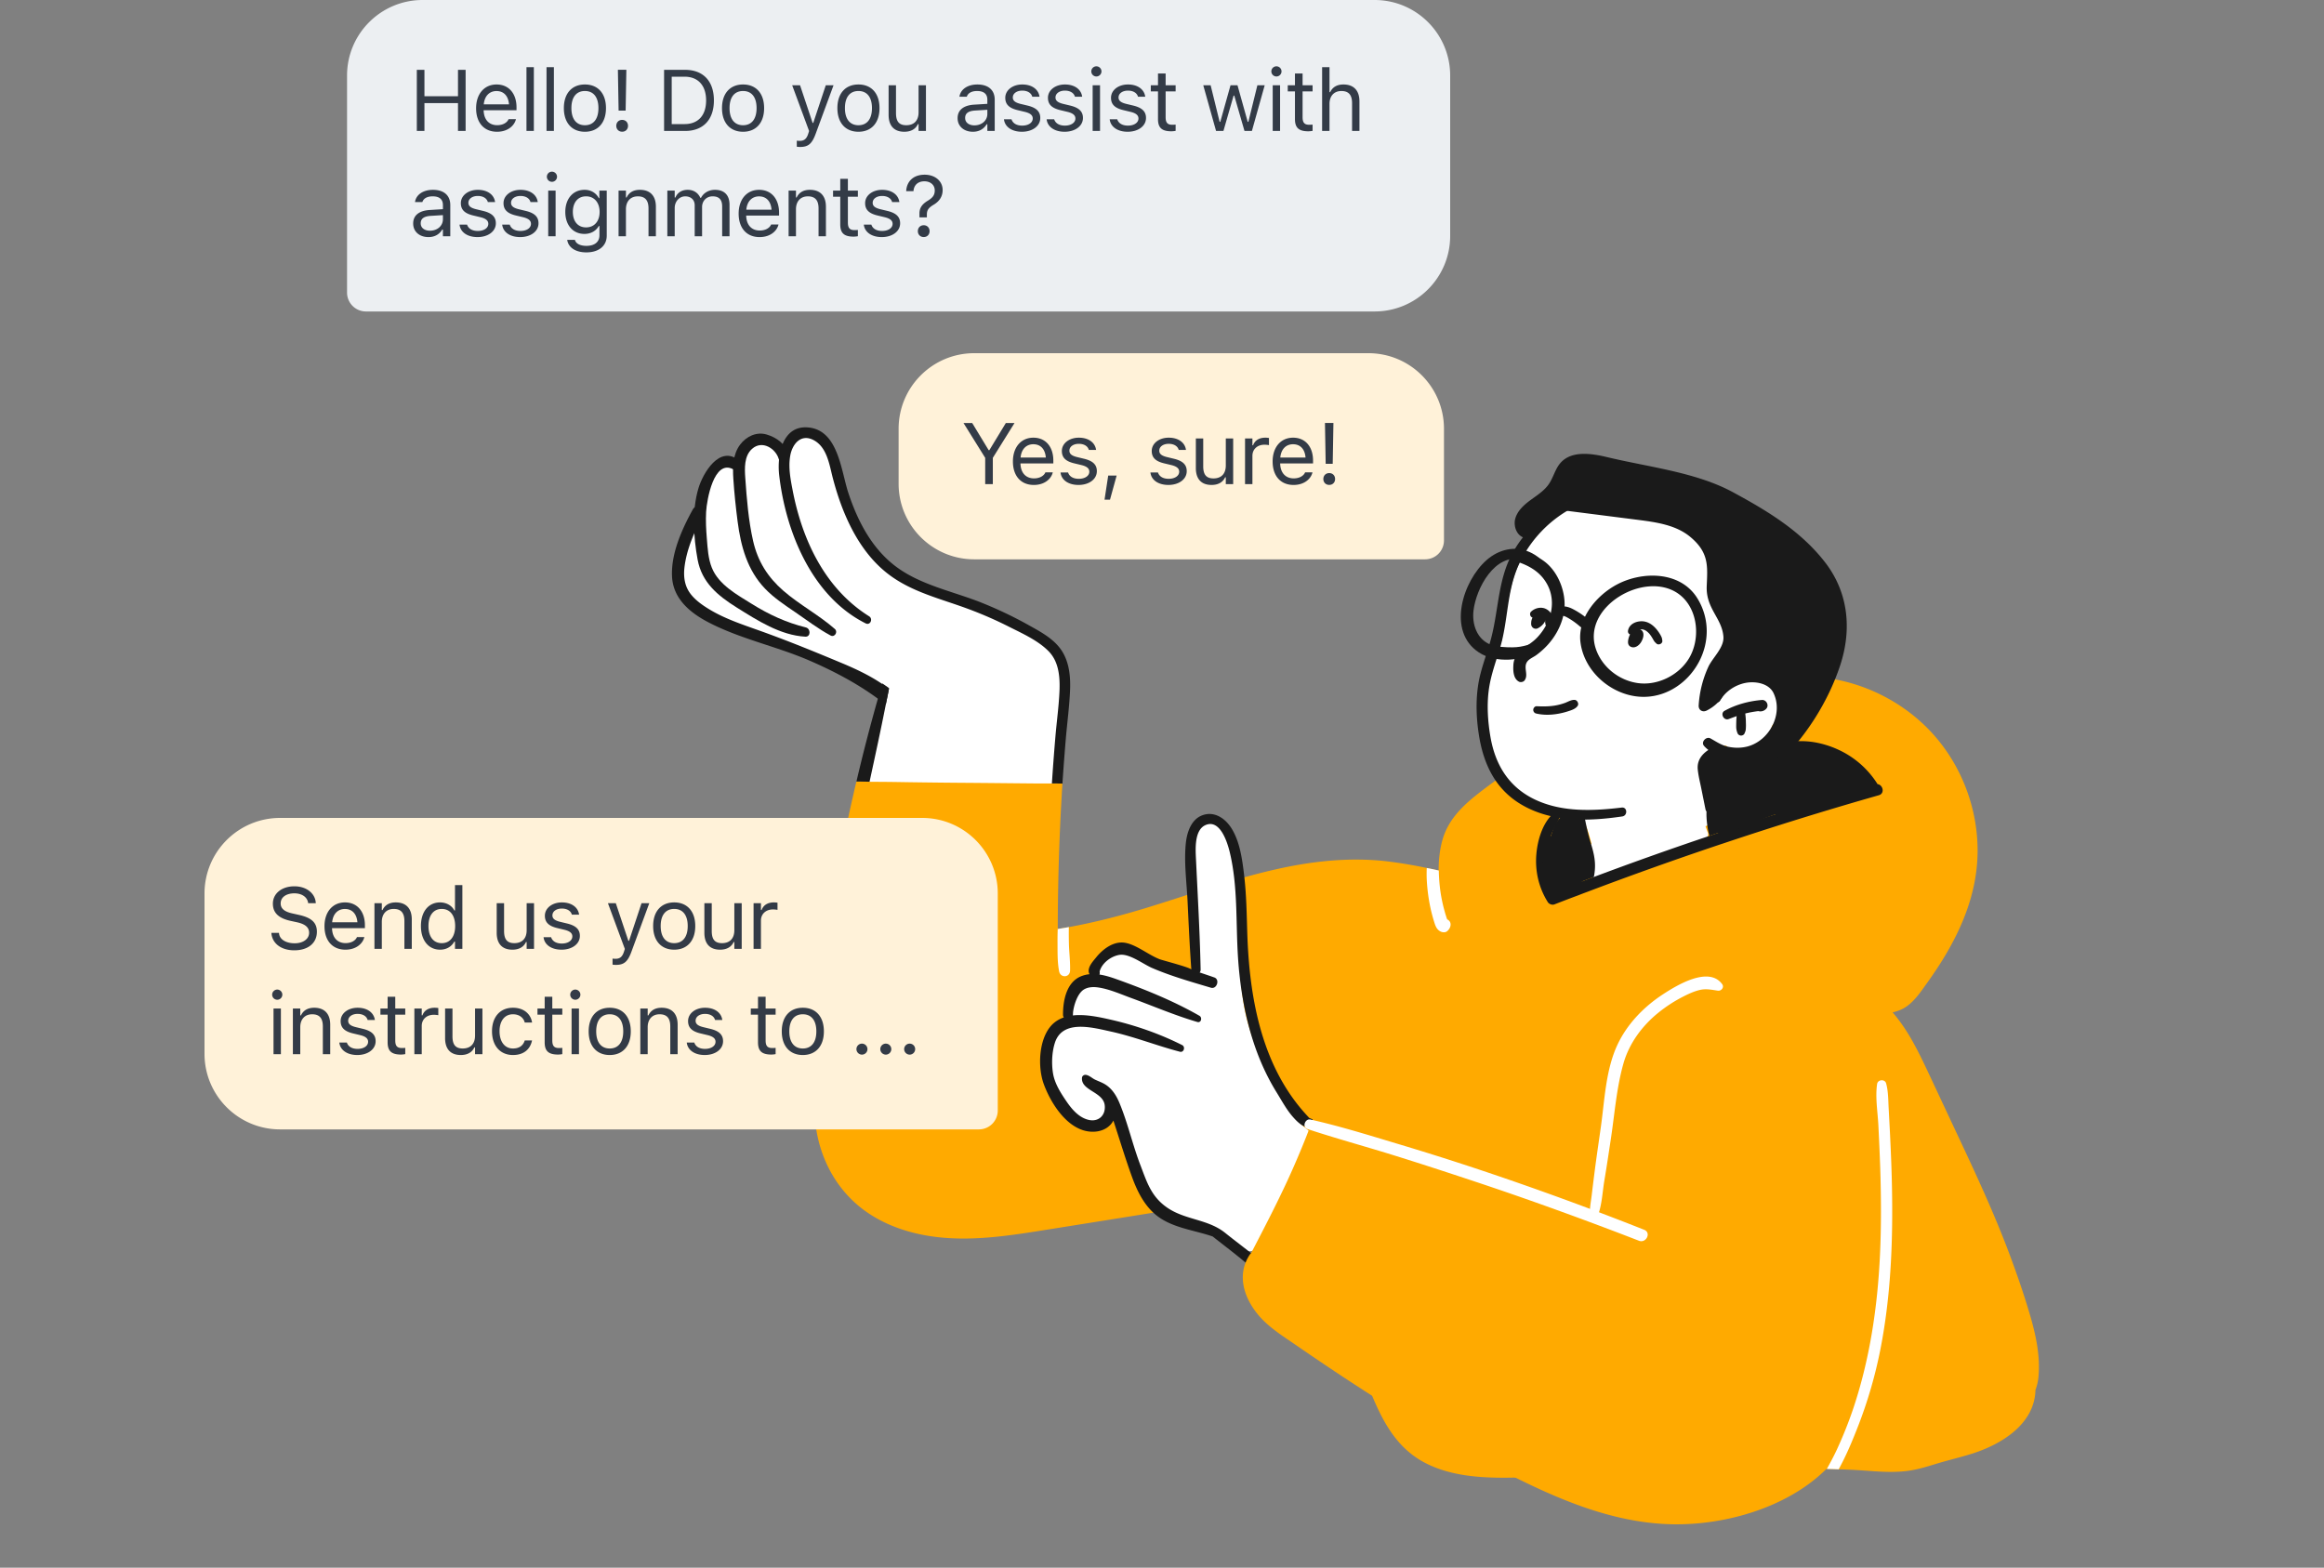 <svg width="375" height="253" viewBox="0 0 375 253" fill="none" xmlns="http://www.w3.org/2000/svg"><rect x="0" y="0" width="375" height="253" fill="#808080" stroke="none"/><path d="M171.734 112.217c-.138 4.554-.701 9.109-1.096 13.644-.149 1.67.187 4.367-1.433 5.424-.741.484-1.699.514-2.559.623-1.028.138-2.055.267-3.083.395-4.169.533-8.576.721-12.715-.089-1.117-.217-2.135-.593-3.212-.929-.889-.276-1.511-.098-2.351.218-1.769.662-3.458 1.294-5.246.336-.672-.366-1.117-1.107-.988-1.878-.663-.355-.92-1.343-.426-2.065.989-1.442 1.384-3.211 1.858-4.89a80.223 80.223 0 0 0 1.106-4.308 87.727 87.727 0 0 0 1.334-7.341 29.316 29.316 0 0 1-2.253-1.384 157.377 157.377 0 0 0-11.056-5.276 1.013 1.013 0 0 1-.454-.365c-3.211-.88-6.482-1.66-9.633-2.816-1.818-.662-3.587-1.452-5.237-2.47-1.64-1.028-3.369-2.213-4.239-4.002-.998-2.025-.316-4.248.237-6.303.554-2.026 1.295-3.923 2.52-5.632a1.06 1.06 0 0 1 .375-.326 21.506 21.506 0 0 1 1.354-5.118c.425-1.067.919-2.253 2.184-2.48.523-.099 1.027.02 1.512.247.207.099.503.346.78.474.079-.237.168-.484.257-.73-.287-1.621.78-2.886 2.233-3.281a3.879 3.879 0 0 1 3.23-.09 3.15 3.15 0 0 1 1.572 1.216c.019.03.029.07.039.099.247.168.484.356.711.543.109-.356.257-.701.475-1.017-.119-.218-.178-.465-.129-.682.583-2.362 3.537-2.609 5.138-1.097.968.909 1.502 2.223 1.907 3.458.533 1.62 1.017 3.25 1.512 4.871.978 3.172 2.065 6.511 3.695 9.485.869.988 1.748 1.976 2.618 2.964.257-.03.524.02.78.178 1.226.731 2.461 1.443 3.705 2.134 1.354.287 2.648.751 3.874 1.423.444.237.682.623.751 1.028.069.04.148.079.227.118a1.1 1.1 0 0 1 .741-.059c3.675.84 6.995 2.51 10.285 4.288a66.24 66.24 0 0 1 2.925 1.66c.188-.069.385-.109.603-.099 4.91.336 5.691 6.057 5.572 9.901Z" fill="#fff"/><path d="M328.935 222.102a7.83 7.83 0 0 1-.494 2.204c-.118 5.493-5.444 8.763-10.147 10.265-1.551.494-3.142.889-4.703 1.324-1.59.445-3.142.998-4.762 1.314-3.29.662-6.728.148-10.048-.01-.702-.029-1.394-.059-2.095-.079a59.776 59.776 0 0 0-1.907-.059c-11.145-.317-22.29.118-33.415.642-5.978.277-11.965.711-17.943.771-4.604.049-9.514-.267-13.654-2.49-4.545-2.441-6.768-6.808-8.636-11.402a166.766 166.766 0 0 1-5.77-16.599 164.46 164.46 0 0 1-3.833-16.431c-8.013 1.324-16.017 2.658-24.039 3.932-6.136.988-12.271 1.966-18.407 2.944-5.82.929-11.708 1.888-17.617 1.245-4.94-.533-9.929-2.262-13.625-5.681-3.744-3.458-5.859-8.21-6.323-13.249-.543-5.741-.069-11.699.415-17.439.494-5.938 1.304-11.856 2.302-17.735a316.54 316.54 0 0 1 3.517-17.568c.139-.632.287-1.264.445-1.886.711 0 1.423.029 2.114.049.238 0 .465.01.692.01 1.808 0 3.616.029 5.424.059 3.448.049 6.907.089 10.355.109 3.537.029 7.074.069 10.611.099h2.342c.573 0 1.136 0 1.7.019-.04.662-.09 1.324-.119 1.986a376.97 376.97 0 0 0-.632 21.154v.326c.593-.099 1.195-.198 1.788-.306 4.278-.781 8.507-1.878 12.696-3.162 6.758-2.075 13.437-4.496 20.334-6.077 6.076-1.403 12.291-2.104 18.505-1.353a74.69 74.69 0 0 1 6.215 1.047c.652.129 1.304.267 1.947.415 4.357.968 8.684 2.174 12.982 3.201 14.554 3.488 29.118 6.966 43.671 10.454 1.779.434 3.587.869 5.326 1.472-.02.089-.03.178-.05.257 5.069 1.472 9.594 4.989 12.627 9.198 1.907 2.648 3.29 5.622 4.673 8.556l4.625 9.871c2.964 6.303 5.888 12.617 8.319 19.148 1.195 3.211 2.312 6.461 3.27 9.742.909 3.153 1.611 6.423 1.324 9.713Z" fill="#FA0"/><path d="M213.82 185.802c-2.154.435-3.241 3.369-4.21 5.059-1.294 2.252-2.568 4.525-3.882 6.767-.781 1.335-1.552 3.311-3.043 4.032-1.463.711-2.826-.069-3.923-1.057-1.452-1.314-2.895-2.105-4.762-2.708-1.65-.523-3.35-.968-4.861-1.827-3.043-1.739-4.921-4.802-6.294-7.924-.85-1.907-1.541-3.883-2.164-5.87-.415-1.333-.859-2.677-1.235-4.03-.128.039-.257.089-.395.118-.198 1.492-1.107 2.974-2.589 3.004-1.719.029-3.31-1.453-4.397-2.618-1.185-1.265-2.173-2.737-2.737-4.387-1.116-3.251-.385-6.788 2.085-9.189 1.433-1.393 1.028-3.607 2.095-5.286.711-1.136 1.798-1.857 3.043-2.026.198-2.726 3.241-4.347 5.839-4.149 1.887.148 3.636.968 5.326 1.768.978.455 1.966.919 2.944 1.384.643.296 1.542.928 2.352 1.047.296-6.728.316-13.378-.415-20.087-.198-1.828-.227-4.318 1.887-5.039 1.996-.682 3.863.949 4.456 2.747.405 1.225.395 2.569.444 3.843.06 1.472.099 2.945.149 4.407.089 3.102.158 6.205.326 9.307.168 3.053.365 6.136.859 9.149.514 3.053 1.561 5.958 2.846 8.754 1.185 2.579 2.43 5.237 3.962 7.628 1.521 2.411 3.794 4.031 6.096 5.631a.75.75 0 0 1 .306.416c.415.257.455 1.028-.108 1.136Z" fill="#fff"/><path d="M319.104 137.586c-.098 7.766-3.606 14.702-8.042 20.897-.988 1.373-1.966 2.895-3.359 3.903-1.512 1.106-3.488 1.205-5.276 1.442-4.269.574-8.567.939-12.825.159-4.18-.761-8.23-2.006-12.449-2.609-4.318-.622-8.675-.938-13.013-1.284l-13.131-1.067c-4.031-.326-8.062-.702-11.846-2.263-.386-.158-.564-.445-.593-.751a12.067 12.067 0 0 1-2.006-1.69c-2.104-2.242-3.231-5.404-3.834-8.359-.671-3.28-.889-6.955-.029-10.225.988-3.725 3.725-6.087 6.679-8.33a87.87 87.87 0 0 1 9.623-6.373 90.656 90.656 0 0 1 20.966-8.743c7.401-2.046 15.522-3.627 23.229-3.034 6.896.524 13.585 3.745 18.328 8.784 4.911 5.246 7.657 12.35 7.578 19.543Z" fill="#FA0"/><path d="M287.003 101.968c-.029-.356-.049-.712-.079-1.058a1.271 1.271 0 0 0-.79-1.086 27.617 27.617 0 0 0-.89-2.737c-.81-2.134-1.827-4.19-2.944-6.175-1.077-1.937-2.184-3.943-3.567-5.682-2.855-3.606-7.133-4.258-11.431-4.93-3.83-.602-7.767-.82-11.409.377-.065-.047-.127-.098-.196-.14-1.226-.722-2.606-.073-3.661.636a12.718 12.718 0 0 0-2.349 2.049c-.355.395-.681.815-.977 1.256-.366.545-.768 1.165-.816 1.836-1.122 1.309-2.01 2.87-2.684 4.39-1.146 2.579-1.759 5.375-2.204 8.151a333.214 333.214 0 0 0-.681 4.545.696.696 0 0 0-.198.317c-2.362 6.422-4.16 13.693-.958 20.165 2.786 5.652 8.586 7.559 14.385 8.468a25.825 25.825 0 0 1 1.255 3.863c-.346.118-.652.454-.652.84a5.9 5.9 0 0 0 .731 2.737c.01.375.01.751-.049 1.136-.099.741.652 1.215 1.284.85.88-.504 1.769-.978 2.678-1.443.128.435.553.801 1.047.593a114.325 114.325 0 0 0 7.657-3.517 71.955 71.955 0 0 1 5.543-1.957c.415-.128.702-.662.534-1.077a21.777 21.777 0 0 1-.386-1.037c.376-.109.722-.435.741-.88.218-3.398-2.361-7.43-.464-10.631.701-1.185 1.887-1.363 3.112-1.482.03.109.079.218.139.307 1.096 1.531 3.211 1.719 4.703.622 1.304-.958 2.035-2.589 2.539-4.189a11.321 11.321 0 0 0 3.33-7.351c.187-2.974-.939-5.356-2.293-7.766Z" fill="#fff"/><path d="M261.675 130.328c-4.611.553-9.536.766-13.854-1.229-4.312-1.992-6.551-5.631-7.33-10.22-.413-2.436-.583-4.953-.276-7.411.297-2.382 1.138-4.602 1.827-6.885 1.315-4.358 1.08-9.089 2.955-13.285a19.754 19.754 0 0 1 9.101-9.532c.579-.294.091-1.28-.508-1.03a19.503 19.503 0 0 0-9.328 8.157c-2.547 4.35-2.401 9.276-3.627 14.019-.671 2.599-1.745 5.077-2.135 7.748-.393 2.694-.273 5.445.164 8.126.746 4.57 2.636 8.533 6.709 10.986 4.937 2.973 10.89 2.797 16.393 1.989.905-.133.833-1.544-.091-1.433Z" fill="#1A1A1A"/><path d="M257.362 140.125a9.231 9.231 0 0 1-.177 1.403c-.781.287-1.552.583-2.322.88a6.228 6.228 0 0 0 .523-1.571c.208-1.037.109-2.085-.148-3.103-.494-1.985-1.6-4.149-.869-6.204.266-.732 1.195-.326 1.304.257.277 1.422.563 2.786.988 4.179.425 1.353.78 2.727.701 4.159ZM245.486 89.494c-.639.048-.932 1.06-.255 1.305 1.88.682 3.436 1.701 4.416 3.49 1.006 1.836.987 4.01.168 5.914a9.306 9.306 0 0 1-1.766 2.668c-.764.817-1.686 1.318-2.556 1.994a3.268 3.268 0 0 0-1.293 2.44c-.062.934-.016 2.202.882 2.696.278.154.729.069.921-.192.686-.933-.237-2.058.414-3.008.319-.465 1.011-.739 1.458-1.061.467-.338.909-.716 1.325-1.115 1.675-1.603 2.909-3.803 3.207-6.119.512-3.989-2.321-9.358-6.921-9.012Z" fill="#1A1A1A"/><path d="M251.657 94.754c-.958-2.294-2.503-4.628-4.853-5.67-2.403-1.066-4.992-.391-6.916 1.293-3.867 3.386-6.464 11.523-1.243 14.923 2.727 1.776 7.07 1.414 9.703-.339.902-.601.993-1.782-.024-1.468-1.237.382-2.518.975-4.296.975-1.054 0-2.556-.044-3.542-.446-2.186-.892-2.981-3.276-2.722-5.485.42-3.577 3.406-9.274 7.811-8.255 2.338.54 4.018 2.79 5.013 4.83.309.634 1.354.325 1.069-.358Z" fill="#1A1A1A"/><path d="M257.07 101.428c-.009-.798-.651-1.379-1.231-1.827a13.73 13.73 0 0 0-1.951-1.261c-.532-.283-1.221-.551-1.836-.458-.677.103-1.196.456-1.397 1.128-.08.265.132.561.376.638.279.088.541-.035.684-.285-.04.069.012.006.008-.005a.352.352 0 0 0 .048-.02.482.482 0 0 1 .045-.008c.044-.003.187.019.033-.007.045.007.091.012.137.02.105.019.211.036.315.06.048.011.095.025.143.04.012.004.019.005.043.015.101.042.2.085.296.136.257.136.507.29.753.444l.126.081.116.079a12.22 12.22 0 0 1 1.131.875c.059.051.279.192.295.267a1.563 1.563 0 0 0-.05-.058 2.493 2.493 0 0 1 .151.212c.016.026.021.032.029.043a1.7 1.7 0 0 0 .064.237.63.63 0 0 0 .64.736c.37-.003.643-.205.828-.499a.862.862 0 0 0 .204-.583Z" fill="#1A1A1A"/><path d="M273.765 96.368c-2.753-4.192-8.752-4.198-12.815-2.06-3.29 1.73-6.425 5.41-5.926 9.35.519 4.09 3.845 7.458 7.761 8.485 7.606 1.996 14.345-5.763 12.213-13.087a9.974 9.974 0 0 0-1.233-2.688Zm-1.31 10.009c-1.676 2.653-5.034 4.296-8.158 3.863-3.048-.422-5.782-2.567-6.784-5.5-2.334-6.83 7.915-12.765 13.313-8.916 3.217 2.294 3.654 7.348 1.629 10.553Z" fill="#1A1A1A"/><path d="M265.066 101.945a.873.873 0 0 0-.578-.442c-1.264-.309-1.871 1.587-1.782 2.27.043.325.247.603.675.681.613.113 1.164-.398 1.41-.8.242-.395.433-.891.386-1.342a.986.986 0 0 0-.111-.367ZM254.109 112.954c-.573-.045-1.096.313-1.629.5a9.412 9.412 0 0 1-1.41.382c-1.021.187-2.079.191-3.112.139-.292-.014-.538.289-.551.556a.6.6 0 0 0 .474.621c1.113.259 2.258.248 3.383.063a11.445 11.445 0 0 0 1.674-.398c.591-.192 1.292-.383 1.642-.923.219-.337-.076-.909-.471-.94ZM287.962 111.654c-.878-2.4-3.396-3.437-5.825-3.16-2.447.279-4.647 1.74-5.593 4.052-.279.682.666 1.137 1.029.496.821-1.445 2.395-2.48 4.01-2.817 1.587-.331 3.828.014 4.596 1.635 1.612 3.4-.693 7.685-4.201 8.608-1.013.266-2.093.264-3.114.045-1.093-.236-1.908-.813-2.862-1.345-.682-.381-1.587.582-1.043 1.206 1.544 1.77 4.456 2.31 6.685 1.942 2.408-.398 4.427-1.81 5.644-3.924 1.148-1.993 1.471-4.56.674-6.738Z" fill="#1A1A1A"/><path d="M284.298 112.964c-2.068.171-4.212.737-6.03 1.753-.74.414-.127 1.621.656 1.331.905-.336 1.807-.675 2.744-.914a17.233 17.233 0 0 1 2.055-.371c.452.122.933-.008 1.28-.386.499-.541.018-1.474-.705-1.413Z" fill="#1A1A1A"/><path d="M281.711 116.369c-.009-.6-.102-1.209-.156-1.806a.62.62 0 0 0-.577-.572c-.28-.018-.618.186-.645.493-.057.635-.148 1.277-.165 1.915-.008.296-.016.595-.014.891.002.355.072.674.199 1.003a.626.626 0 0 0 .547.415c.23.015.507-.114.595-.343.066-.17.161-.356.188-.534.027-.175.03-.362.038-.538.014-.307-.005-.618-.01-.924Z" fill="#1A1A1A"/><path d="M294.512 90.773c-3.916-5.081-9.381-8.362-14.932-11.362-5.947-3.214-13.634-4.043-20.24-5.632-2.599-.625-5.788-1.08-7.546.934-.856.98-1.138 2.336-1.873 3.409-.741 1.079-1.884 1.796-2.939 2.57-1.055.775-2.099 1.707-2.466 2.963s.244 2.872 1.524 3.147l6.821-5.677-.445 1.258 11.914 1.518c2.977.38 6.134.834 8.434 2.762 3.043 2.55 2.762 4.746 2.633 7.947-.145 3.612 2.466 5.135 2.693 8.136.135 1.779-1.749 3.383-2.439 4.883a17.412 17.412 0 0 0-1.552 6.185c-.059.771.613 1.196 1.285.86 1.314-.652 2.687-1.878 3.014-3.369.711-.702 1.511-1.384 2.4-1.907a5.74 5.74 0 0 1 5.791 1.136c.049.03.098.04.138.069.207 1.512.415 3.023.632 4.535a.836.836 0 0 0 .544.692 9.146 9.146 0 0 1-1.344 2.361c-1.196 1.532-2.383 2.084-4.122 2.963-1.729.87-2.623 1.162-4.244.312.129-.099-1.001.084-.872-.004.513-.376.118-1.325-.514-1.048-1.601.712-3.053 1.848-2.855 3.794.108 1.058.385 2.115.592 3.162.218 1.077.435 2.154.652 3.241.148.721 1.216.672 1.492.089.257-.514.544-1.028.85-1.532.296-.108.583-.236.82-.365 2.944-1.531 5.829-3.181 8.299-5.424 4.575-4.16 8.31-10.078 10.256-15.947 1.917-5.781 1.383-11.748-2.401-16.659ZM249.592 99.092a.741.741 0 0 0-.304-.383.705.705 0 0 0-.357-.119.705.705 0 0 0-.264.034.605.605 0 0 0-.218.034c-.199.072-.401.143-.566.281a2.632 2.632 0 0 0-.295.276 2.5 2.5 0 0 0-.235.334 2.042 2.042 0 0 0-.234.578 1.427 1.427 0 0 0-.038.234c-.011.136-.022.272-.009.408a.763.763 0 0 0 .422.626.76.76 0 0 0 .373.073.76.76 0 0 0 .37-.127c.139-.07.27-.156.39-.256a2.8 2.8 0 0 0 .456-.461c.258-.346.442-.727.533-1.152a.769.769 0 0 0-.024-.38Z" fill="#1A1A1A"/><path d="M277.39 134.375c-.524.168-1.048.346-1.561.524a13.781 13.781 0 0 1-.356-1.818c-.178-1.384-.217-2.974.316-4.288.227-.574 1.127-.366 1.156.227.03.662-.049 1.314-.029 1.976.019.642.049 1.274.148 1.917.069.494.187.978.326 1.462Z" fill="#1A1A1A"/><path d="M303.168 128.338a568.295 568.295 0 0 0-25.156 7.796c-.523.168-1.047.346-1.571.523a603.007 603.007 0 0 0-20.334 7.282c-.484.178-.978.366-1.452.554-1.285.474-2.559.968-3.834 1.462-.365.138-.859-.04-1.067-.366-1.442-2.302-2.065-4.93-1.857-7.637.188-2.421 1.077-5.484 3.122-6.966.445-.326.968.208.771.662-.455 1.048-1.107 1.986-1.482 3.083a12.252 12.252 0 0 0-.672 3.261 11.286 11.286 0 0 0 1.304 5.918c1.304-.504 2.608-1.008 3.922-1.502.771-.296 1.542-.593 2.322-.879a562.942 562.942 0 0 1 18.644-6.63 73.216 73.216 0 0 1 1.561-.524 591.98 591.98 0 0 1 25.185-7.795c1.147-.327 1.74 1.432.594 1.758Z" fill="#1A1A1A"/><path d="M302.848 126.365a14.705 14.705 0 0 0-6.226-5.382 15.262 15.262 0 0 0-3.913-1.207 13.281 13.281 0 0 0-2.04-.167c-.674-.005-1.416-.054-1.93.439-.203.195-.169.623.06.784.507.357 1.082.263 1.675.29.613.027 1.228.107 1.832.212 1.247.216 2.45.606 3.59 1.156a13.65 13.65 0 0 1 5.518 4.841c.606.934 2.036-.03 1.434-.966ZM256.077 138.222c-.087-1.472-.493-2.896-1.006-4.276a.606.606 0 0 0 .248-.639c-.225-1.106-.872-2.134-2.145-2.016-1.255.116-2.099 1.323-2.523 2.396-.051.131-.086.266-.131.399-.01.011-.011.024-.012.037a9.314 9.314 0 0 0-.22.762.793.793 0 0 0-.305.23c-.957 1.215-1.181 2.739-1.022 4.246.157 1.484.47 3.232 1.523 4.357 1.186 1.269 3.237.243 4.263-.777 1.187-1.18 1.426-3.128 1.33-4.719Z" fill="#1A1A1A"/><path d="M301.165 125.722a6.683 6.683 0 0 1-1.472-.728 3.495 3.495 0 0 0-.37-.574c-.808-1.141-2.062-1.866-3.424-2.374-2.114-.789-4.277-1.559-6.565-1.443-.633.031-1.059.577-1.148 1.15-1.302.325-2.575.908-3.705 1.492-1.736.899-3.431 1.924-4.992 3.101-.585.442-1.159.925-1.48 1.545-.621-.036-1.244.299-1.382 1.091-.11.629-.19 1.283-.128 1.921.007.071.04.195.085.342-.189.24-.303.541-.269.902.061.659.054 1.609.584 2.092.627.572 1.35.345 2.051.106 1.865-.637 3.664-1.474 5.506-2.176.662-.252 1.329-.495 1.995-.738.05 0 .089.015.142.009 2.478-.275 4.948-1.008 7.381-1.545 2.419-.533 4.815-1.138 7.067-2.192.721-.338 1.121-1.648.124-1.981Z" fill="#1A1A1A"/><path d="M145 69.2c0-6.738 5.462-12.2 12.2-12.2h63.6c6.738 0 12.2 5.462 12.2 12.2v18.016a3.05 3.05 0 0 1-3.05 3.05H157.2c-6.738 0-12.2-5.462-12.2-12.2V69.2Z" fill="#FFF2D9"/><path d="M158.972 78.133v-4.245l-3.5-5.62h1.401l2.659 4.383h.11l2.659-4.382h1.401l-3.5 5.619v4.245h-1.23Zm7.849.13c-2.106 0-3.377-1.477-3.377-3.787v-.007c0-2.276 1.299-3.835 3.302-3.835s3.219 1.49 3.219 3.691v.465h-5.304c.034 1.525.875 2.413 2.187 2.413.998 0 1.613-.471 1.812-.916l.027-.061h1.19l-.014.055c-.253.998-1.306 1.982-3.042 1.982Zm-.082-6.57c-1.094 0-1.928.746-2.058 2.147h4.074c-.123-1.456-.929-2.146-2.016-2.146Zm7.295 6.57c-1.64 0-2.768-.793-2.905-2.01h1.217c.198.615.786 1.019 1.729 1.019.992 0 1.696-.472 1.696-1.142v-.013c0-.5-.376-.848-1.286-1.067l-1.141-.273c-1.381-.329-2.003-.93-2.003-1.99v-.007c0-1.223 1.176-2.146 2.741-2.146 1.545 0 2.618.772 2.782 1.976h-1.169c-.157-.581-.731-.985-1.62-.985-.875 0-1.517.451-1.517 1.1v.015c0 .499.369.813 1.237 1.025l1.135.273c1.388.335 2.057.937 2.057 1.99v.013c0 1.313-1.278 2.222-2.953 2.222Zm4.192 2.379.595-3.89h1.36l-1.073 3.89h-.882Zm10.312-2.38c-1.641 0-2.769-.792-2.905-2.009h1.216c.199.615.787 1.019 1.73 1.019.991 0 1.695-.472 1.695-1.142v-.013c0-.5-.376-.848-1.285-1.067l-1.142-.273c-1.38-.329-2.002-.93-2.002-1.99v-.007c0-1.223 1.175-2.146 2.741-2.146 1.545 0 2.618.772 2.782 1.976h-1.169c-.157-.581-.731-.985-1.62-.985-.875 0-1.518.451-1.518 1.1v.015c0 .499.369.813 1.238 1.025l1.134.273c1.388.335 2.058.937 2.058 1.99v.013c0 1.313-1.278 2.222-2.953 2.222Zm6.96 0c-1.674 0-2.536-.983-2.536-2.727v-4.771h1.19v4.484c0 1.326.478 1.962 1.654 1.962 1.299 0 1.989-.793 1.989-2.085v-4.361h1.19v7.37h-1.19v-1.102h-.109c-.362.787-1.107 1.23-2.188 1.23Zm5.402-.129v-7.37h1.19v1.095h.109c.28-.773.971-1.224 1.969-1.224.226 0 .478.027.595.048v1.155a4.274 4.274 0 0 0-.732-.068c-1.135 0-1.941.718-1.941 1.798v4.566h-1.19Zm7.829.13c-2.105 0-3.377-1.477-3.377-3.787v-.007c0-2.276 1.299-3.835 3.302-3.835s3.22 1.49 3.22 3.691v.465h-5.305c.034 1.525.875 2.413 2.187 2.413.998 0 1.614-.471 1.812-.916l.027-.061h1.19l-.014.055c-.253.998-1.306 1.982-3.042 1.982Zm-.082-6.57c-1.094 0-1.928.746-2.058 2.147h4.075c-.123-1.456-.93-2.146-2.017-2.146Zm5.265 3.159-.116-6.59h1.367l-.116 6.59h-1.135Zm.574 3.404c-.553 0-.95-.396-.95-.95 0-.56.397-.957.95-.957.554 0 .944.396.944.957 0 .554-.39.95-.944.95Z" fill="#333B47"/><path d="M33 144.2c0-6.738 5.462-12.2 12.2-12.2h103.6c6.738 0 12.2 5.462 12.2 12.2v35.016a3.05 3.05 0 0 1-3.05 3.05H45.2c-6.738 0-12.2-5.462-12.2-12.199V144.2Z" fill="#FFF2D9"/><path d="M47.491 153.365c-2.16 0-3.554-1.134-3.698-2.741l-.007-.075h1.23l.007.075c.09.985 1.115 1.607 2.537 1.607 1.34 0 2.317-.691 2.317-1.696v-.006c0-.821-.567-1.381-1.92-1.682l-1.095-.239c-1.975-.438-2.83-1.347-2.83-2.776v-.007c.007-1.633 1.436-2.789 3.473-2.789 1.969 0 3.343 1.162 3.445 2.632l.007.096h-1.23l-.014-.089c-.137-.868-.957-1.511-2.242-1.504-1.23.007-2.181.588-2.181 1.62v.007c0 .786.54 1.319 1.88 1.613l1.094.246c2.057.458 2.87 1.286 2.87 2.708v.006c0 1.846-1.442 2.994-3.643 2.994Zm8.246-.102c-2.106 0-3.377-1.477-3.377-3.787v-.007c0-2.276 1.299-3.835 3.302-3.835s3.22 1.49 3.22 3.691v.465h-5.305c.034 1.525.875 2.413 2.187 2.413.998 0 1.613-.471 1.812-.916l.027-.061h1.19l-.014.055c-.253.998-1.306 1.982-3.042 1.982Zm-.082-6.569c-1.094 0-1.928.745-2.058 2.146h4.075c-.124-1.456-.93-2.146-2.017-2.146Zm4.766 6.439v-7.369h1.19v1.107h.109c.369-.779 1.06-1.237 2.146-1.237 1.655 0 2.578.978 2.578 2.728v4.771h-1.19v-4.484c0-1.326-.547-1.962-1.723-1.962-1.175 0-1.92.793-1.92 2.085v4.361h-1.19Zm10.59.13c-1.866 0-3.09-1.511-3.09-3.808v-.013c0-2.311 1.217-3.808 3.09-3.808 1.012 0 1.894.506 2.297 1.292h.11v-4.088h1.19v10.295h-1.19v-1.176h-.11c-.45.821-1.271 1.306-2.297 1.306Zm.274-1.053c1.34 0 2.16-1.053 2.16-2.755v-.013c0-1.702-.82-2.755-2.16-2.755-1.347 0-2.147 1.039-2.147 2.755v.013c0 1.716.8 2.755 2.147 2.755Zm11.398 1.053c-1.674 0-2.536-.984-2.536-2.728v-4.771h1.19v4.484c0 1.326.478 1.962 1.654 1.962 1.299 0 1.99-.793 1.99-2.085v-4.361h1.189v7.369h-1.19v-1.101h-.11c-.361.787-1.107 1.231-2.187 1.231Zm7.932 0c-1.641 0-2.769-.793-2.906-2.01h1.217c.198.615.786 1.019 1.73 1.019.99 0 1.695-.472 1.695-1.142v-.014c0-.499-.376-.847-1.285-1.066l-1.142-.273c-1.38-.329-2.003-.93-2.003-1.99v-.006c0-1.224 1.176-2.147 2.741-2.147 1.545 0 2.619.772 2.783 1.976h-1.17c-.157-.581-.73-.985-1.62-.985-.874 0-1.517.451-1.517 1.101v.014c0 .499.37.813 1.237 1.025l1.135.273c1.388.335 2.058.937 2.058 1.99v.013c0 1.313-1.279 2.222-2.953 2.222Zm8.753 2.454c-.157 0-.363-.014-.527-.041v-.978c.144.028.329.035.493.035.676 0 1.086-.308 1.353-1.156l.137-.437-2.728-7.376h1.272l2.023 6.063h.11l2.016-6.063h1.251l-2.878 7.82c-.608 1.655-1.217 2.133-2.522 2.133Zm9.421-2.454c-2.098 0-3.397-1.449-3.397-3.808v-.013c0-2.366 1.299-3.808 3.397-3.808 2.099 0 3.398 1.442 3.398 3.808v.013c0 2.359-1.299 3.808-3.398 3.808Zm0-1.053c1.395 0 2.181-1.018 2.181-2.755v-.013c0-1.744-.786-2.755-2.181-2.755-1.394 0-2.181 1.011-2.181 2.755v.013c0 1.737.787 2.755 2.181 2.755Zm7.405 1.053c-1.675 0-2.536-.984-2.536-2.728v-4.771h1.189v4.484c0 1.326.479 1.962 1.655 1.962 1.298 0 1.989-.793 1.989-2.085v-4.361h1.189v7.369h-1.189v-1.101h-.109c-.363.787-1.108 1.231-2.188 1.231Zm5.402-.13v-7.369h1.189v1.094h.11c.28-.773.97-1.224 1.968-1.224.226 0 .479.027.595.048v1.155a4.273 4.273 0 0 0-.731-.068c-1.135 0-1.942.718-1.942 1.798v4.566h-1.189Zm-76.86 8.209a.823.823 0 0 1-.82-.82c0-.451.37-.821.82-.821.452 0 .82.37.82.821 0 .451-.368.82-.82.82Zm-.601 8.791v-7.369h1.19v7.369h-1.19Zm3.125 0v-7.369h1.19v1.107h.11c.368-.779 1.059-1.237 2.146-1.237 1.654 0 2.577.978 2.577 2.728v4.771h-1.19v-4.484c0-1.326-.547-1.962-1.722-1.962-1.176 0-1.921.793-1.921 2.085v4.361h-1.19Zm10.4.13c-1.641 0-2.77-.793-2.906-2.01h1.217c.198.615.786 1.019 1.73 1.019.99 0 1.695-.472 1.695-1.142v-.014c0-.499-.376-.847-1.285-1.066l-1.142-.273c-1.381-.329-2.003-.93-2.003-1.99v-.006c0-1.224 1.176-2.147 2.741-2.147 1.545 0 2.618.772 2.782 1.976H59.32c-.157-.581-.731-.985-1.62-.985-.875 0-1.517.451-1.517 1.101v.014c0 .499.369.813 1.237 1.025l1.135.273c1.388.335 2.057.937 2.057 1.99v.013c0 1.313-1.278 2.222-2.953 2.222Zm7.042-.075c-1.518 0-2.154-.561-2.154-1.969v-4.471h-1.162v-.984h1.162v-1.907h1.231v1.907h1.613v.984H63.78v4.17c0 .868.3 1.217 1.066 1.217.212 0 .329-.007.547-.027v1.011a3.941 3.941 0 0 1-.69.069Zm2.162-.055v-7.369h1.189v1.094h.11c.28-.773.97-1.224 1.968-1.224.226 0 .479.027.595.048v1.155a4.28 4.28 0 0 0-.732-.068c-1.134 0-1.941.718-1.941 1.798v4.566h-1.19Zm7.493.13c-1.675 0-2.536-.984-2.536-2.728v-4.771h1.19v4.484c0 1.326.478 1.962 1.654 1.962 1.299 0 1.99-.793 1.99-2.085v-4.361h1.189v7.369h-1.19v-1.101h-.11c-.362.787-1.107 1.231-2.187 1.231Zm8.417 0c-2.065 0-3.384-1.497-3.384-3.835v-.014c0-2.29 1.313-3.78 3.377-3.78 1.791 0 2.864 1.032 3.083 2.345l.007.041h-1.183l-.007-.021c-.184-.724-.84-1.312-1.9-1.312-1.326 0-2.16 1.066-2.16 2.727v.014c0 1.695.847 2.782 2.16 2.782.991 0 1.62-.437 1.894-1.258l.013-.041 1.176-.006-.014.075c-.3 1.333-1.292 2.283-3.062 2.283Zm7.268-.075c-1.518 0-2.153-.561-2.153-1.969v-4.471h-1.162v-.984h1.162v-1.907h1.23v1.907h1.613v.984H89.12v4.17c0 .868.3 1.217 1.067 1.217.211 0 .328-.007.546-.027v1.011a3.941 3.941 0 0 1-.69.069Zm2.79-8.846a.823.823 0 0 1-.82-.82c0-.451.37-.821.82-.821.452 0 .82.37.82.821 0 .451-.368.82-.82.82Zm-.601 8.791v-7.369h1.19v7.369h-1.19Zm6.154.13c-2.099 0-3.398-1.449-3.398-3.808v-.013c0-2.366 1.3-3.808 3.398-3.808s3.397 1.442 3.397 3.808v.013c0 2.359-1.299 3.808-3.397 3.808Zm0-1.053c1.394 0 2.181-1.018 2.181-2.755v-.013c0-1.744-.787-2.755-2.181-2.755-1.395 0-2.18 1.011-2.18 2.755v.013c0 1.737.785 2.755 2.18 2.755Zm4.937.923v-7.369h1.189v1.107h.11c.369-.779 1.059-1.237 2.146-1.237 1.655 0 2.577.978 2.577 2.728v4.771h-1.189v-4.484c0-1.326-.547-1.962-1.723-1.962-1.175 0-1.921.793-1.921 2.085v4.361h-1.189Zm10.399.13c-1.641 0-2.769-.793-2.905-2.01h1.216c.199.615.787 1.019 1.73 1.019.991 0 1.695-.472 1.695-1.142v-.014c0-.499-.376-.847-1.285-1.066l-1.142-.273c-1.38-.329-2.002-.93-2.002-1.99v-.006c0-1.224 1.175-2.147 2.741-2.147 1.545 0 2.618.772 2.782 1.976h-1.169c-.157-.581-.731-.985-1.62-.985-.875 0-1.518.451-1.518 1.101v.014c0 .499.369.813 1.238 1.025l1.134.273c1.388.335 2.058.937 2.058 1.99v.013c0 1.313-1.278 2.222-2.953 2.222Zm10.742-.075c-1.517 0-2.153-.561-2.153-1.969v-4.471h-1.162v-.984h1.162v-1.907h1.23v1.907h1.614v.984h-1.614v4.17c0 .868.301 1.217 1.067 1.217.212 0 .328-.007.547-.027v1.011a3.948 3.948 0 0 1-.691.069Zm5.081.075c-2.099 0-3.398-1.449-3.398-3.808v-.013c0-2.366 1.299-3.808 3.398-3.808 2.098 0 3.397 1.442 3.397 3.808v.013c0 2.359-1.299 3.808-3.397 3.808Zm0-1.053c1.394 0 2.181-1.018 2.181-2.755v-.013c0-1.744-.787-2.755-2.181-2.755-1.395 0-2.181 1.011-2.181 2.755v.013c0 1.737.786 2.755 2.181 2.755Zm9.539.991a.896.896 0 0 1-.889-.888c0-.492.404-.889.889-.889a.888.888 0 1 1 0 1.777Zm3.85 0a.895.895 0 0 1-.888-.888.888.888 0 1 1 .888.888Zm3.85 0a.895.895 0 0 1-.888-.888c0-.492.403-.889.888-.889.493 0 .889.397.889.889a.89.89 0 0 1-.889.888Z" fill="#333B47"/><path d="M268.112 102.834a4.827 4.827 0 0 0-.282-.532 6.05 6.05 0 0 0-.564-.783c-.459-.534-1.011-.977-1.7-1.167-1.095-.304-2.671.164-2.871 1.442-.097.621.732.892 1.032.343.034-.058.034-.062 0-.012l.082-.125a3.22 3.22 0 0 1 .132-.159l.159-.109c.102-.035.189-.082.28-.111.035-.011.07-.019.105-.028.006 0 .085-.017.1-.019.101-.012.201-.013.301-.012a1 1 0 0 1 .216.029c.053.01.106.024.159.038l.047.018c.092.041.182.086.269.137l.101.067a3.17 3.17 0 0 1 .434.394l.05.058c.043.053.085.107.126.162.158.213.299.439.43.67.069.121.134.243.213.357.101.145.226.243.347.366.334.339 1.039.008.955-.476-.033-.189-.042-.371-.121-.548ZM250.521 99.463a2.159 2.159 0 0 0-.91-1.105c-.817-.505-1.92-.278-2.576.375-.209.209-.171.575.011.78.175.197.55.296.772.1a1.402 1.402 0 0 1 .251-.177c.084-.035.151-.054.218-.073l.087-.011c.041-.004.082-.006.123-.006.056.003.092.007.103.008l.103.02c.034.008.068.02.102.028l-.041-.01c.049.02.081.034.112.05l.058.033c.05.038.08.064.109.09l.058.058c.038.047.074.096.106.147l.031.055c.033.08.055.148.073.217.01.035.012.074.011.079.005.061 0 .123.005.184l-.007.113c.001.049.025.094.039.141l-.001.087c-.008.244.232.495.467.531a.604.604 0 0 0 .632-.317c.009-.015.016-.032.025-.048a.665.665 0 0 0 .152-.309 2.142 2.142 0 0 0-.113-1.04Z" fill="#1A1A1A"/><path d="M248.764 99.392c-.084-.02-.044-.014 0 0ZM249.313 100.046a.33.33 0 0 0 .009.076c-.002-.031-.006-.053-.009-.076ZM172.668 111.304c-.109 2.688-.474 5.375-.701 8.063a422.156 422.156 0 0 0-.534 7.094c-.563-.02-1.126-.02-1.699-.02.158-2.47.346-4.94.553-7.4.217-2.609.593-5.217.682-7.826.059-2.153-.168-4.475-1.749-6.096-1.7-1.748-4.249-2.885-6.403-3.971a63.675 63.675 0 0 0-6.639-2.895c-4.328-1.61-8.972-2.678-12.726-5.513-3.251-2.44-5.503-5.958-7.074-9.653-.83-1.937-1.472-3.943-2.006-5.978-.543-2.094-.909-4.851-2.984-6.027-2.095-1.185-3.527.524-3.873 2.45-.326 1.819.02 3.696.365 5.484 1.532 8.063 5.207 15.957 12.361 20.443.672.425.187 1.511-.554 1.146-8.674-4.338-12.913-14.781-13.96-23.94-.346-3.043.425-7.895 4.466-7.697 5.039.247 5.493 6.906 6.679 10.523 1.432 4.367 3.606 8.665 7.252 11.6 4.09 3.29 9.515 4.277 14.287 6.184a64.933 64.933 0 0 1 7.351 3.488c2.015 1.126 4.308 2.292 5.592 4.298 1.176 1.847 1.393 4.09 1.314 6.243Z" fill="#1A1A1A"/><path d="M134.72 101.514c-2.589-2.275-5.709-3.91-8.316-6.177-2.535-2.204-4.137-4.757-4.883-8.04-.751-3.308-1.027-6.801-1.263-10.178-.109-1.565-.192-3.524 1.089-4.677 1.642-1.479 3.828-.039 4.306 1.622.318 1.104 1.791.207 1.496-.89-.413-1.538-1.846-2.576-3.438-3.05-1.639-.49-3.295.31-4.286 1.63-1.179 1.571-1.216 3.612-1.095 5.488.151 2.314.396 4.633.694 6.934.518 3.995 1.566 7.836 4.418 10.816 1.432 1.496 3.197 2.659 4.899 3.82 1.858 1.267 3.71 2.691 5.692 3.752.641.344 1.219-.582.687-1.05Z" fill="#1A1A1A"/><path d="M130.051 101.266c-3.203-.803-5.965-2.077-8.765-3.822-2.369-1.476-5.312-3.075-6.416-5.802-.601-1.484-.685-3.142-.814-4.721-.118-1.443-.198-2.899-.115-4.346.108-1.875 1.242-8.534 4.383-6.832.854.464 1.677-.806.93-1.422-3.134-2.584-5.838 2.033-6.57 4.53-1.047 3.574-.785 7.81-.121 11.438.682 3.726 3.26 5.841 6.32 7.756 3.326 2.082 7.041 4.488 11.072 4.704.886.047.878-1.286.096-1.483Z" fill="#1A1A1A"/><path d="M143.442 111.156c-.128.712-.277 1.413-.425 2.125l-.089.444a30.456 30.456 0 0 0-1.274-.968c-3.389-2.49-7.114-4.446-11.027-6.146-5.315-2.302-11.135-3.487-16.292-6.165-3.004-1.561-5.751-3.844-5.899-7.46-.158-3.695 1.61-7.597 3.35-10.76.592-1.076 2.311-.256 1.729.83-1.413 2.61-2.737 5.564-3.073 8.547-.168 1.473.029 2.945.928 4.16.781 1.067 1.967 1.897 3.093 2.579 2.48 1.501 5.256 2.42 7.973 3.388 4.496 1.601 8.922 3.409 13.319 5.247 2.253.939 4.535 2.005 6.58 3.389.376.247.751.514 1.107.79Z" fill="#1A1A1A"/><path d="M143.462 111.057c-.01.03-.01.07-.02.099-.128.712-.277 1.413-.425 2.125l-.089.444c-.82 4.16-1.719 8.299-2.618 12.44-.692-.02-1.403-.05-2.114-.05a296.752 296.752 0 0 1 3.458-13.358c.039-.158.088-.307.128-.465.178-.642.366-1.284.553-1.926.01-.02.01-.05.02-.07.376.238.751.495 1.107.761ZM211.279 180.427c-7.677-7.979-9.694-19.291-10.022-29.953-.095-3.072-.139-6.151-.502-9.206-.299-2.512-.66-5.33-2.003-7.528-.999-1.634-2.772-2.891-4.738-2.168-1.801.662-2.482 2.736-2.666 4.476-.323 3.062.127 6.295.274 9.362.177 3.692.344 7.385.611 11.07-.022-.307-4.63-1.49-5.112-1.675-1.815-.697-3.777-2.374-5.636-2.663-1.815-.281-3.541 1.033-4.608 2.362-.504.629-1.333 1.488-1.198 2.367.019.124.067.241.127.35a4.891 4.891 0 0 0-1.432.363c-2.325.995-2.866 3.976-2.845 6.242a.678.678 0 0 0 .131.37c-.872.304-1.657.805-2.275 1.607-1.803 2.34-1.932 6.568-.93 9.239 1.05 2.801 3.225 6.307 6.196 7.321 1.544.526 3.465.364 4.599-.924.162-.184.292-.386.407-.595 1 3.035 1.917 6.101 3.007 9.104.972 2.676 2.336 5.301 4.845 6.823 2.462 1.494 5.459 1.84 8.162 2.773 2.544 2.005 5.142 3.918 7.492 6.162.832.794 2.01-.571 1.167-1.359-2.092-1.955-4.395-3.572-6.616-5.364-2.804-2.262-6.427-2.067-9.364-4.084-2.605-1.789-3.284-4.126-4.344-6.885-1.262-3.288-2.013-6.751-3.371-10.012-.47-1.129-1.115-2.194-2.143-2.894-.54-.367-1.146-.575-1.735-.844-.546-.25-.925-.688-1.52-.799-.274-.052-.609.136-.643.433-.238 2.114 3.406 2.272 3.661 4.465.186 1.6-.961 2.706-2.518 2.381-1.573-.328-2.727-1.654-3.594-2.915-.934-1.36-1.943-2.913-2.222-4.565-.263-1.562-.194-3.439.288-4.956 1.217-3.835 6.092-2.481 9.023-1.839 3.798.833 7.405 2.285 11.157 3.262.641.167.924-.79.358-1.075-3.623-1.827-7.6-3.211-11.556-4.107-1.797-.407-4.061-.906-6.086-.674.008-.051.026-.098.026-.152.002-.094.005-.188.01-.283l.004-.049c.112-1.129.72-3.098 1.773-3.716.647-.38 1.453-.428 2.179-.331 1.848.247 3.703 1.086 5.447 1.723 3.545 1.295 7.04 2.807 10.665 3.866.612.179.828-.719.333-1.002-4.194-2.407-8.817-4.271-13.364-5.901-.889-.319-1.827-.619-2.773-.757a.659.659 0 0 0 .026-.466c.348-1.366 1.802-2.457 3.149-2.699 1.626-.292 3.855 1.48 5.337 2.115 3.079 1.321 6.273 2.223 9.476 3.178.945.288 1.494-1.324.55-1.656-.784-.277-1.573-.539-2.36-.805a.72.72 0 0 0 .151-.46c-.124-5.914-.464-11.825-.746-17.733-.077-1.613-.321-4.806 1.554-5.602 2.338-.992 3.512 2.82 3.888 4.377 1.33 5.515.969 11.257 1.325 16.874.301 4.727 1.076 9.464 2.568 13.967.925 2.791 2.151 5.485 3.702 7.984.816 1.314 1.55 2.698 2.57 3.871.504.58 1.092 1.18 1.791 1.522 1.111.544 1.067-.069 1.447-1.085-.177-.07-.365-.149-.554-.228Z" fill="#1A1A1A"/><path d="M304.748 179.637c-.701 10.443-1.946 20.867-3.132 31.271-.593 5.187-1.047 10.433-1.857 15.601-.642 4.169-2.292 7.914-5.405 10.898-6.195 5.928-15.996 8.754-24.532 8.586-9.98-.198-19.237-4.397-27.902-8.853-9.159-4.703-17.933-10.088-26.47-15.769a556.542 556.542 0 0 1-6.373-4.318c-1.857-1.284-3.853-2.529-5.424-4.159-2.737-2.836-4.367-7.015-1.907-10.533.04-.049.079-.079.129-.118 2.025-3.893 4.051-7.786 5.898-11.778a143.863 143.863 0 0 0 3.033-7.104c.169-.425.327-.849.495-1.274.177-.475.355-.959.533-1.433.633.247 1.265.504 1.907.741 3.033 1.205 6.067 2.411 9.139 3.527 8.142 2.954 16.194 6.146 24.276 9.228 3.182 1.216 6.373 2.431 9.545 3.656.691-7.459 1.294-14.949 3.646-22.122 2.598-7.944 7.518-15.66 15.294-19.652 6.907-3.547 15.73-3.567 22.083 1.166 7.034 5.247 7.558 14.544 7.024 22.439Z" fill="#FA0"/><path d="M265.31 198.469a515.418 515.418 0 0 0-26.761-9.758 452.937 452.937 0 0 0-13.262-4.185c-4.573-1.375-9.166-2.805-13.827-3.85-.874-.196-1.394 1.231-.507 1.526 4.462 1.48 9.009 2.717 13.5 4.107 4.494 1.391 8.962 2.855 13.426 4.337 8.94 2.97 17.794 6.191 26.58 9.59 1.166.451 2.031-1.298.851-1.767Z" fill="#fff"/><path d="M277.894 158.832c-2.177-2.982-7.358.194-9.564 1.637-3.08 2.015-5.767 4.777-7.337 8.134-1.896 4.054-2.063 8.89-2.677 13.261-.343 2.443-.711 4.884-1.022 7.332-.155 1.225-.308 2.45-.453 3.677-.138 1.173-.425 2.43-.239 3.605.08.501.764.71 1.012.197.868-1.798.937-4.209 1.268-6.166.371-2.187.693-4.383 1.027-6.577.619-4.056.925-8.341 2.049-12.295.931-3.274 3.023-6.093 5.653-8.218a23.098 23.098 0 0 1 4.082-2.633c.838-.423 1.724-.83 2.644-1.035.989-.22 1.882-.013 2.864.127.553.079 1.058-.547.693-1.046ZM303.385 217.943a73.008 73.008 0 0 1-3.498 12.044c-.909 2.342-1.927 4.831-3.201 7.134-.632-.03-1.265-.05-1.907-.06.553-.998 1.097-2.005 1.581-3.043a67.765 67.765 0 0 0 2.579-6.403c2.746-8.072 4.021-16.628 4.416-25.125.217-4.634.188-9.278.04-13.921-.08-2.362-.188-4.723-.307-7.084-.118-2.125-.514-4.437-.197-6.551.108-.731 1.254-.82 1.452-.099.366 1.324.336 2.727.415 4.09l.207 3.913c.129 2.687.247 5.375.307 8.063.207 9.04-.119 18.149-1.887 27.042ZM233.482 150.302c-.287.227-.741.178-1.048.02-.652-.336-.84-.969-1.047-1.641a26.03 26.03 0 0 1-.563-2.134 29.067 29.067 0 0 1-.583-4.238c-.05-.751-.05-1.492-.02-2.233.652.128 1.304.266 1.946.415 0 .375.02.741.04 1.106.069 1.206.207 2.401.445 3.577.128.642.276 1.265.454 1.887.069.267.148.534.237.8.05.168.109.336.168.504.89.435.593 1.463-.029 1.937ZM172.668 156.636c-.039 1.165-1.561 1.224-1.768.118-.287-1.452-.248-3.014-.257-4.496-.01-.889.01-1.768.039-2.657v.326c.593-.099 1.196-.198 1.789-.307-.02.899-.01 1.789.01 2.688.039 1.442.227 2.895.187 4.328Z" fill="#fff"/><path d="M56 12.2C56 5.462 61.462 0 68.2 0h153.6c6.738 0 12.2 5.462 12.2 12.2v25.867c0 6.737-5.462 12.2-12.2 12.2H59.05a3.05 3.05 0 0 1-3.05-3.05V12.2Z" fill="#ECEFF2"/><path d="M67.258 21.133V11.27h1.23v4.265h5.414V11.27h1.23v9.864h-1.23v-4.491h-5.414v4.491h-1.23Zm12.942.13c-2.106 0-3.377-1.477-3.377-3.787v-.007c0-2.276 1.299-3.835 3.302-3.835 2.002 0 3.22 1.49 3.22 3.691v.465H78.04c.034 1.525.875 2.413 2.187 2.413.998 0 1.613-.471 1.812-.916l.027-.061h1.19l-.014.055c-.253.998-1.306 1.982-3.042 1.982Zm-.082-6.57c-1.094 0-1.928.746-2.058 2.147h4.074c-.123-1.456-.93-2.146-2.016-2.146Zm4.834 6.44V10.838h1.19v10.295h-1.19Zm3.235 0V10.838h1.19v10.295h-1.19Zm6.195.13c-2.099 0-3.397-1.45-3.397-3.808v-.013c0-2.366 1.299-3.808 3.397-3.808 2.099 0 3.398 1.442 3.398 3.808v.013c0 2.359-1.3 3.808-3.398 3.808Zm0-1.053c1.395 0 2.18-1.018 2.18-2.755v-.013c0-1.744-.785-2.755-2.18-2.755-1.394 0-2.18 1.011-2.18 2.755v.013c0 1.737.786 2.755 2.18 2.755Zm5.436-2.358-.116-6.59h1.367l-.116 6.59h-1.135Zm.574 3.404c-.553 0-.95-.396-.95-.95 0-.56.397-.957.95-.957.554 0 .944.396.944.957 0 .554-.39.95-.944.95Zm6.764-.123V11.27h3.384c2.926 0 4.655 1.825 4.655 4.922v.013c0 3.104-1.722 4.93-4.655 4.93h-3.384Zm1.231-1.107h2.071c2.201 0 3.479-1.409 3.479-3.808v-.014c0-2.406-1.292-3.828-3.479-3.828h-2.071v7.65Zm11.513 1.237c-2.099 0-3.398-1.45-3.398-3.808v-.013c0-2.366 1.299-3.808 3.398-3.808s3.397 1.442 3.397 3.808v.013c0 2.359-1.298 3.808-3.397 3.808Zm0-1.053c1.394 0 2.181-1.018 2.181-2.755v-.013c0-1.744-.787-2.755-2.181-2.755-1.395 0-2.181 1.011-2.181 2.755v.013c0 1.737.786 2.755 2.181 2.755Zm9.197 3.507a3.47 3.47 0 0 1-.526-.041v-.977c.144.027.328.034.492.034.677 0 1.087-.308 1.354-1.156l.136-.437-2.727-7.376h1.271l2.024 6.063h.109l2.017-6.063h1.251l-2.878 7.82c-.609 1.654-1.217 2.133-2.523 2.133Zm9.422-2.454c-2.099 0-3.398-1.45-3.398-3.808v-.013c0-2.366 1.299-3.808 3.398-3.808 2.098 0 3.397 1.442 3.397 3.808v.013c0 2.359-1.299 3.808-3.397 3.808Zm0-1.053c1.394 0 2.18-1.018 2.18-2.755v-.013c0-1.744-.786-2.755-2.18-2.755-1.395 0-2.181 1.011-2.181 2.755v.013c0 1.737.786 2.755 2.181 2.755Zm7.405 1.053c-1.675 0-2.537-.984-2.537-2.728v-4.771h1.19v4.484c0 1.326.478 1.962 1.654 1.962 1.299 0 1.989-.793 1.989-2.085v-4.361h1.19v7.37h-1.19v-1.102h-.109c-.362.787-1.107 1.23-2.187 1.23Zm11.056 0c-1.401 0-2.461-.848-2.461-2.188v-.013c0-1.313.971-2.072 2.687-2.174l2.112-.13v-.67c0-.909-.553-1.401-1.654-1.401-.882 0-1.463.328-1.654.902l-.007.02h-1.19l.007-.04c.192-1.156 1.313-1.935 2.885-1.935 1.798 0 2.803.923 2.803 2.454v5.045h-1.19v-1.087h-.109c-.465.786-1.237 1.217-2.229 1.217Zm-1.244-2.215c0 .745.636 1.183 1.49 1.183 1.21 0 2.092-.793 2.092-1.846v-.67l-1.968.123c-1.122.069-1.614.465-1.614 1.196v.014Zm9.169 2.215c-1.641 0-2.769-.793-2.906-2.01h1.217c.199.615.786 1.019 1.73 1.019.991 0 1.695-.472 1.695-1.142v-.014c0-.499-.376-.847-1.285-1.066l-1.142-.273c-1.381-.329-2.003-.93-2.003-1.99v-.007c0-1.223 1.176-2.146 2.742-2.146 1.545 0 2.618.772 2.782 1.976h-1.169c-.157-.581-.732-.985-1.62-.985-.875 0-1.518.451-1.518 1.1v.014c0 .5.369.814 1.238 1.026l1.134.273c1.388.335 2.058.937 2.058 1.99v.013c0 1.313-1.278 2.222-2.953 2.222Zm6.885 0c-1.641 0-2.768-.793-2.905-2.01h1.217c.198.615.786 1.019 1.729 1.019.991 0 1.695-.472 1.695-1.142v-.014c0-.499-.376-.847-1.285-1.066l-1.141-.273c-1.381-.329-2.003-.93-2.003-1.99v-.007c0-1.223 1.176-2.146 2.741-2.146 1.545 0 2.618.772 2.782 1.976h-1.169c-.157-.581-.731-.985-1.62-.985-.875 0-1.517.451-1.517 1.1v.014c0 .5.369.814 1.237 1.026l1.135.273c1.387.335 2.057.937 2.057 1.99v.013c0 1.313-1.278 2.222-2.953 2.222Zm5.122-8.921a.823.823 0 0 1-.821-.82c0-.451.37-.82.821-.82.451 0 .82.369.82.82 0 .45-.369.82-.82.82Zm-.602 8.791v-7.37h1.19v7.37h-1.19Zm5.655.13c-1.641 0-2.769-.793-2.905-2.01h1.217c.198.615.786 1.019 1.729 1.019.991 0 1.695-.472 1.695-1.142v-.014c0-.499-.376-.847-1.285-1.066l-1.141-.273c-1.381-.329-2.003-.93-2.003-1.99v-.007c0-1.223 1.175-2.146 2.741-2.146 1.545 0 2.618.772 2.782 1.976h-1.169c-.157-.581-.731-.985-1.62-.985-.875 0-1.518.451-1.518 1.1v.014c0 .5.37.814 1.238 1.026l1.135.273c1.387.335 2.057.937 2.057 1.99v.013c0 1.313-1.278 2.222-2.953 2.222Zm7.043-.075c-1.518 0-2.154-.56-2.154-1.969v-4.47h-1.162v-.985h1.162v-1.907h1.231v1.907h1.613v.984h-1.613v4.17c0 .868.3 1.217 1.066 1.217.212 0 .328-.007.547-.027v1.011a3.935 3.935 0 0 1-.69.069Zm7.215-.055-2.065-7.37h1.19l1.449 5.894h.109l1.648-5.893h1.128l1.647 5.893h.109l1.45-5.893h1.182l-2.064 7.37h-1.197l-1.647-5.702h-.109l-1.641 5.701h-1.189Zm9.742-8.791a.823.823 0 0 1-.82-.82c0-.451.369-.82.82-.82.451 0 .821.369.821.82 0 .45-.37.82-.821.82Zm-.601 8.791v-7.37h1.189v7.37h-1.189Zm5.743.055c-1.517 0-2.153-.56-2.153-1.969v-4.47h-1.162v-.985h1.162v-1.907h1.231v1.907h1.613v.984h-1.613v4.17c0 .868.3 1.217 1.066 1.217.212 0 .328-.007.547-.027v1.011a3.947 3.947 0 0 1-.691.069Zm2.23-.055V10.838h1.19v4.033h.109c.369-.779 1.06-1.237 2.147-1.237 1.654 0 2.577.978 2.577 2.728v4.771h-1.19V16.65c0-1.327-.546-1.962-1.722-1.962s-1.921.793-1.921 2.085v4.361h-1.19ZM69.131 38.263c-1.401 0-2.461-.848-2.461-2.188v-.013c0-1.313.97-2.072 2.686-2.174l2.113-.13v-.67c0-.909-.554-1.401-1.654-1.401-.882 0-1.463.328-1.655.902l-.007.02h-1.19l.008-.04c.191-1.156 1.312-1.935 2.885-1.935 1.797 0 2.802.923 2.802 2.454v5.045h-1.19v-1.087h-.109c-.465.786-1.237 1.217-2.228 1.217Zm-1.244-2.215c0 .745.635 1.183 1.49 1.183 1.21 0 2.092-.793 2.092-1.846v-.67l-1.969.123c-1.121.069-1.613.465-1.613 1.196v.014Zm9.168 2.215c-1.64 0-2.768-.793-2.905-2.01h1.217c.198.615.786 1.019 1.73 1.019.99 0 1.695-.472 1.695-1.142v-.014c0-.499-.376-.847-1.286-1.066l-1.141-.273c-1.381-.328-2.003-.93-2.003-1.99v-.006c0-1.224 1.176-2.147 2.741-2.147 1.545 0 2.618.773 2.782 1.976h-1.169c-.157-.581-.731-.985-1.62-.985-.875 0-1.517.451-1.517 1.1v.014c0 .5.369.814 1.237 1.026l1.135.273c1.387.335 2.057.937 2.057 1.99v.013c0 1.313-1.278 2.222-2.953 2.222Zm6.886 0c-1.641 0-2.769-.793-2.906-2.01h1.217c.198.615.786 1.019 1.73 1.019.99 0 1.695-.472 1.695-1.142v-.014c0-.499-.376-.847-1.285-1.066l-1.142-.273c-1.38-.328-2.003-.93-2.003-1.99v-.006c0-1.224 1.176-2.147 2.741-2.147 1.545 0 2.619.773 2.783 1.976H85.6c-.156-.581-.73-.985-1.62-.985-.874 0-1.517.451-1.517 1.1v.014c0 .5.37.814 1.237 1.026l1.135.273c1.388.335 2.058.937 2.058 1.99v.013c0 1.313-1.279 2.222-2.953 2.222Zm5.121-8.921a.823.823 0 0 1-.82-.82c0-.451.369-.82.82-.82.451 0 .82.369.82.82 0 .45-.369.82-.82.82Zm-.601 8.791v-7.37h1.19v7.37h-1.19Zm6.16 2.598c-1.777 0-2.912-.8-3.096-2.01l.013-.007h1.23l.008.007c.13.56.786.957 1.845.957 1.32 0 2.106-.622 2.106-1.709v-1.49h-.11c-.464.813-1.298 1.271-2.31 1.271-1.907 0-3.09-1.476-3.09-3.54v-.014c0-2.065 1.19-3.562 3.117-3.562 1.04 0 1.846.513 2.297 1.347h.082v-1.217h1.19v7.267c0 1.647-1.272 2.7-3.282 2.7Zm-.054-4.034c1.367 0 2.187-1.025 2.187-2.488v-.013c0-1.463-.827-2.51-2.187-2.51-1.367 0-2.133 1.047-2.133 2.51v.013c0 1.463.766 2.488 2.133 2.488Zm5.244 1.436v-7.37h1.19v1.108h.109c.369-.779 1.06-1.237 2.147-1.237 1.654 0 2.577.978 2.577 2.728v4.771h-1.19V33.65c0-1.327-.547-1.962-1.722-1.962-1.176 0-1.921.793-1.921 2.085v4.361h-1.19Zm7.87 0v-7.37h1.19v1.122h.109c.328-.793 1.025-1.251 1.989-1.251.998 0 1.695.526 2.037 1.292h.11c.396-.78 1.237-1.292 2.255-1.292 1.504 0 2.345.861 2.345 2.406v5.093h-1.189v-4.82c0-1.086-.499-1.626-1.538-1.626-1.026 0-1.702.772-1.702 1.709v4.737h-1.19V33.13c0-.875-.601-1.442-1.531-1.442-.964 0-1.695.84-1.695 1.88v4.566h-1.19Zm14.883.13c-2.105 0-3.377-1.477-3.377-3.787v-.007c0-2.276 1.299-3.835 3.302-3.835s3.22 1.49 3.22 3.691v.465h-5.305c.034 1.525.875 2.413 2.188 2.413.998 0 1.613-.471 1.811-.916l.028-.061h1.189l-.014.055c-.253.998-1.305 1.982-3.042 1.982Zm-.082-6.57c-1.093 0-1.927.746-2.057 2.147h4.074c-.123-1.456-.93-2.146-2.017-2.146Zm4.767 6.44v-7.37h1.189v1.108h.109c.37-.779 1.06-1.237 2.147-1.237 1.654 0 2.577.978 2.577 2.728v4.771h-1.189V33.65c0-1.327-.547-1.962-1.723-1.962-1.176 0-1.921.793-1.921 2.085v4.361h-1.189Zm10.487.055c-1.517 0-2.153-.56-2.153-1.969v-4.47h-1.162v-.985h1.162v-1.907h1.231v1.907h1.613v.984h-1.613v4.17c0 .868.3 1.217 1.066 1.217.212 0 .328-.007.547-.027v1.011a3.947 3.947 0 0 1-.691.069Zm4.555.075c-1.641 0-2.769-.793-2.906-2.01h1.217c.198.615.786 1.019 1.73 1.019.991 0 1.695-.472 1.695-1.142v-.014c0-.499-.376-.847-1.285-1.066l-1.142-.273c-1.381-.328-2.003-.93-2.003-1.99v-.006c0-1.224 1.176-2.147 2.742-2.147 1.544 0 2.618.773 2.782 1.976h-1.169c-.157-.581-.732-.985-1.62-.985-.875 0-1.518.451-1.518 1.1v.014c0 .5.369.814 1.237 1.026l1.135.273c1.388.335 2.058.937 2.058 1.99v.013c0 1.313-1.279 2.222-2.953 2.222Zm6.072-3.179v-.629c-.007-.902.43-1.517 1.367-2.078.793-.485 1.1-.916 1.1-1.64v-.014c0-.84-.656-1.463-1.675-1.463-1.032 0-1.688.608-1.756 1.58l-.014.006-1.162.007v-.014c.075-1.47 1.059-2.645 2.98-2.645 1.723 0 2.899 1.066 2.899 2.467v.014c0 1.066-.554 1.825-1.429 2.352-.868.512-1.114.895-1.114 1.613v.444h-1.196Zm.69 3.172c-.554 0-.95-.396-.95-.95 0-.56.396-.957.95-.957.554 0 .943.396.943.957 0 .554-.389.95-.943.95Z" fill="#333B47"/></svg>